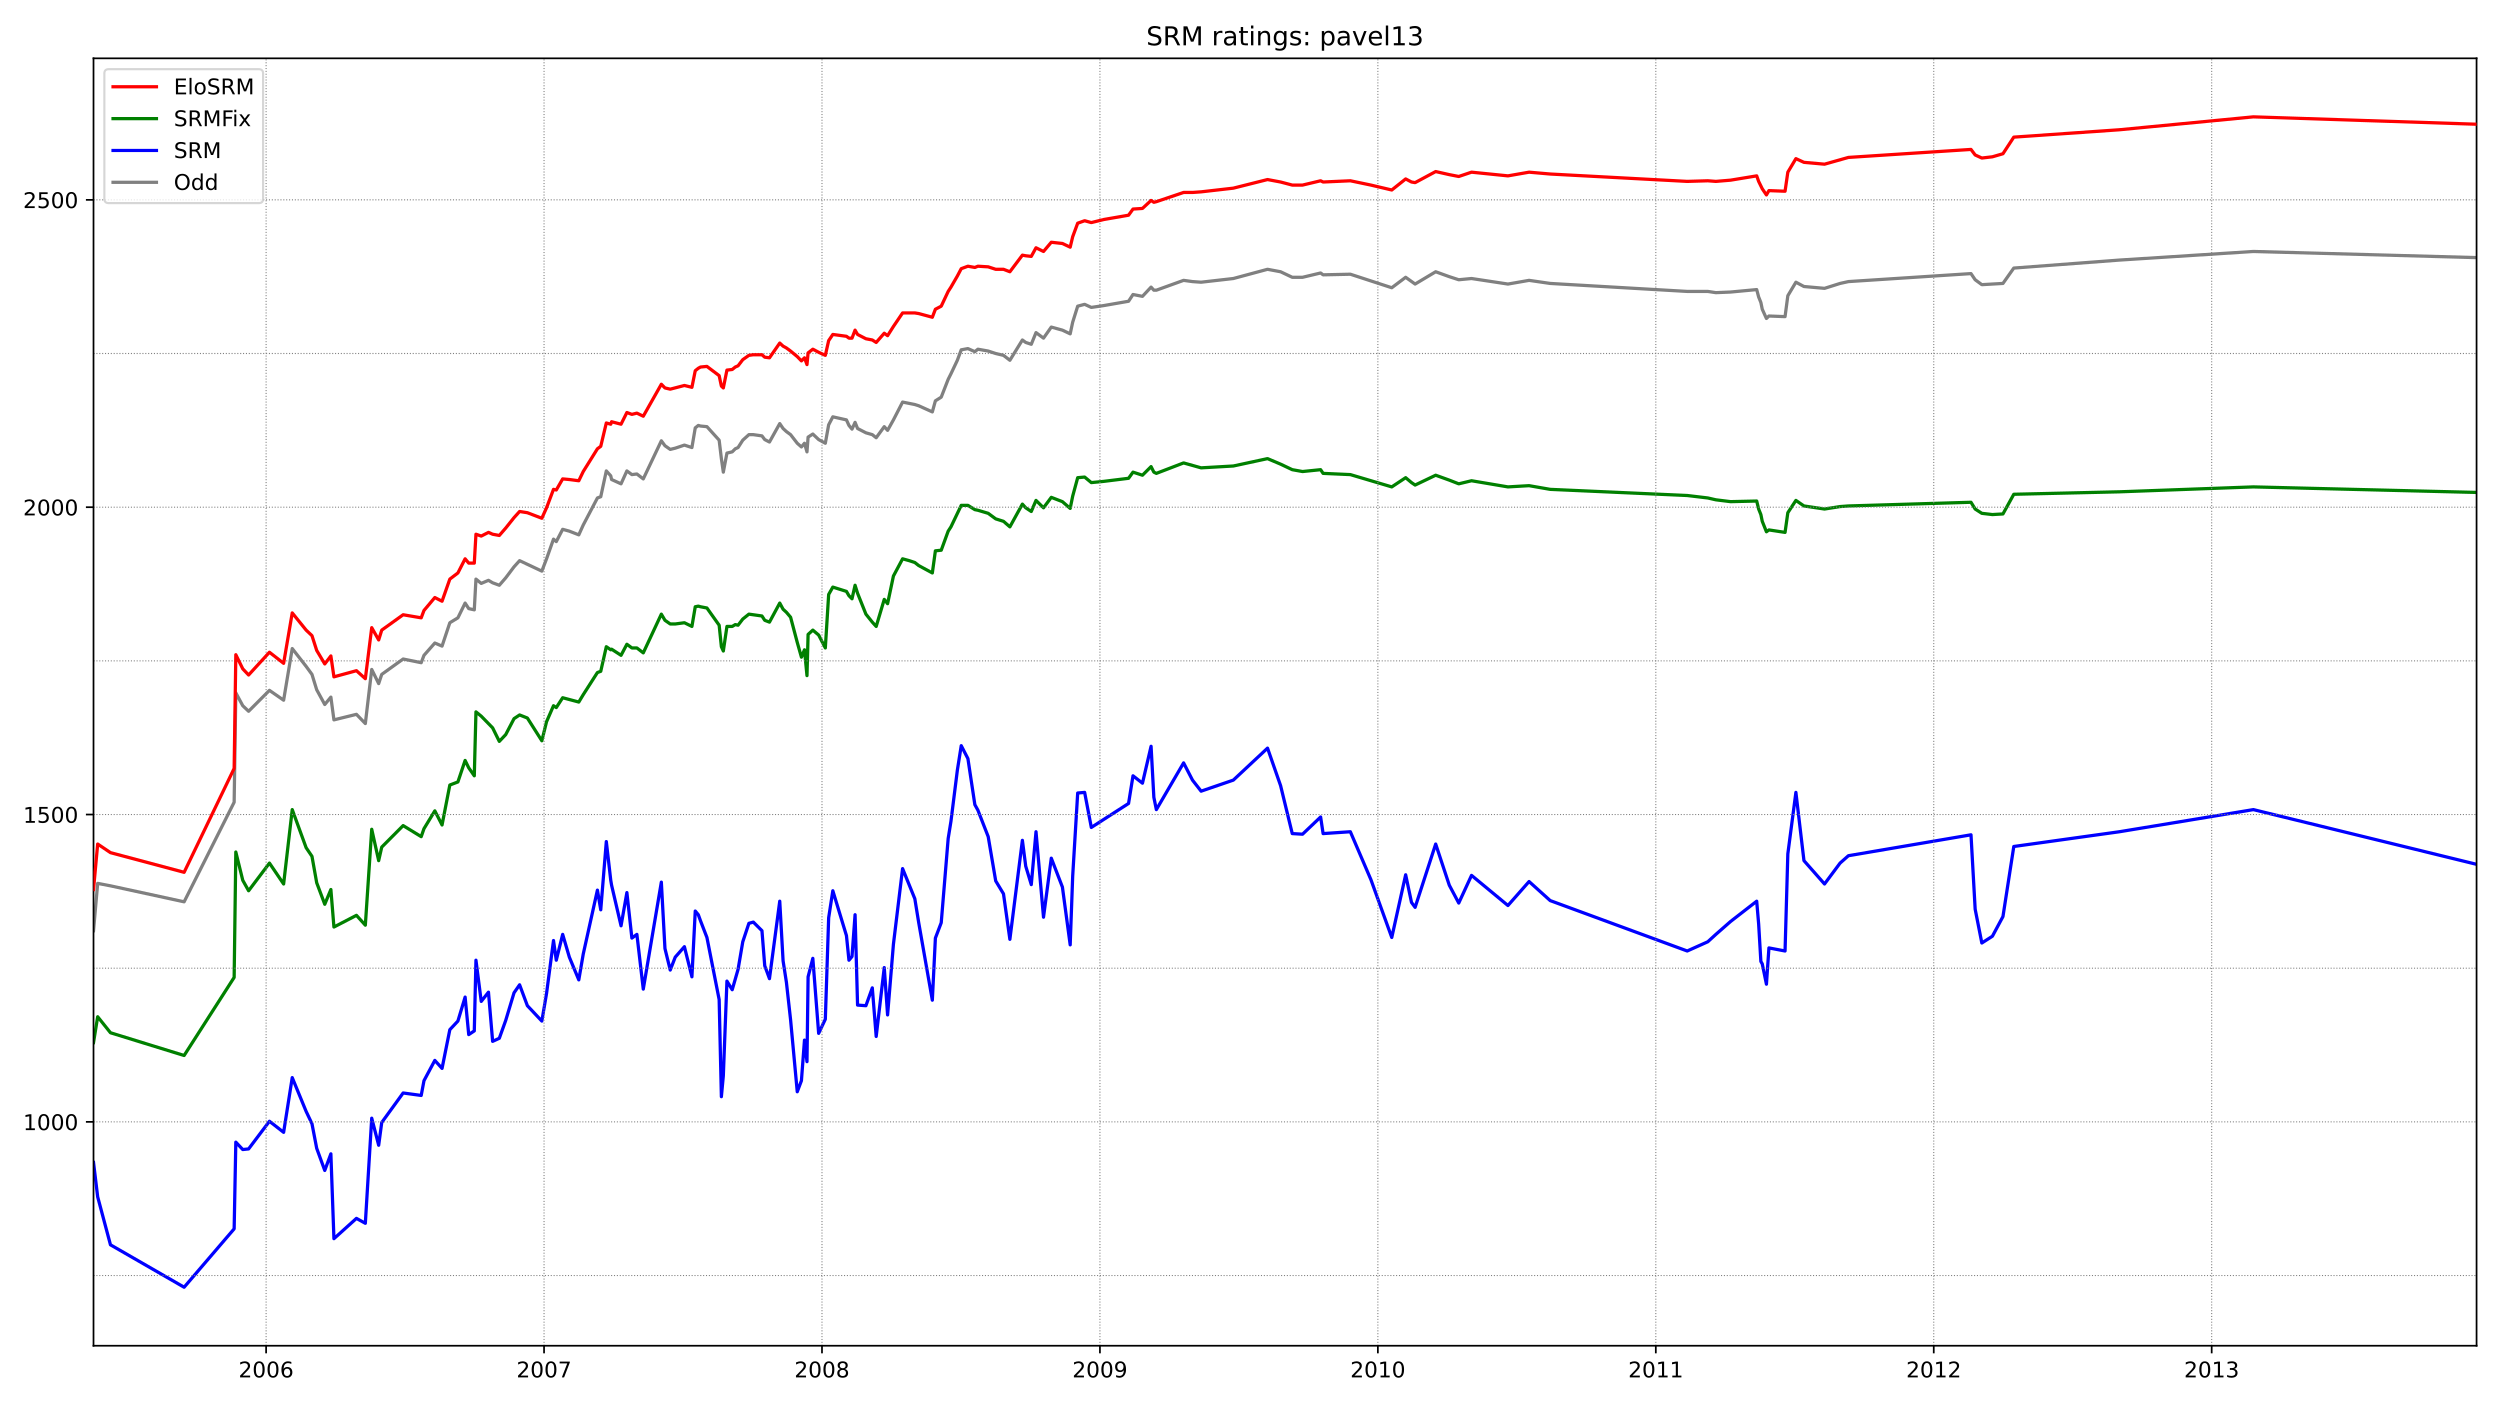 <?xml version="1.0" encoding="utf-8" standalone="no"?>
<!DOCTYPE svg PUBLIC "-//W3C//DTD SVG 1.1//EN"
  "http://www.w3.org/Graphics/SVG/1.1/DTD/svg11.dtd">
<!-- Created with matplotlib (https://matplotlib.org/) -->
<svg height="648pt" version="1.1" viewBox="0 0 1152 648" width="1152pt" xmlns="http://www.w3.org/2000/svg" xmlns:xlink="http://www.w3.org/1999/xlink">
 <defs>
  <style type="text/css">*{stroke-linecap:butt;stroke-linejoin:round;}</style>
 </defs>
 <g id="figure_1">
  <g id="patch_1">
   <path d="M 0 648 
L 1152 648 
L 1152 0 
L 0 0 
z
" style="fill:#ffffff;"/>
  </g>
  <g id="axes_1">
   <g id="patch_2">
    <path d="M 43.09 620.12 
L 1141.2 620.12 
L 1141.2 26.88 
L 43.09 26.88 
z
" style="fill:#ffffff;"/>
   </g>
   <g id="line2d_1">
    <path clip-path="url(#p16779b72c2)" d="M 43.09 428.869 
L 45.011 407.059 
L 50.903 408.192 
L 84.842 415.556 
L 107.896 369.67 
L 108.664 319.251 
L 111.866 325.2 
L 114.556 327.749 
L 124.161 318.118 
L 130.693 322.65 
L 134.663 298.857 
L 141.067 307.071 
L 143.756 310.754 
L 145.934 317.835 
L 149.648 324.633 
L 152.466 321.234 
L 153.874 331.714 
L 164.248 329.165 
L 168.347 333.414 
L 171.292 308.488 
L 174.494 315.002 
L 175.903 310.754 
L 185.765 303.672 
L 194.09 305.372 
L 195.37 301.973 
L 200.365 296.308 
L 203.695 297.724 
L 207.281 286.961 
L 210.996 284.695 
L 214.325 277.897 
L 215.99 280.446 
L 218.552 281.012 
L 219.32 266.85 
L 221.754 268.833 
L 225.084 267.416 
L 227.005 268.549 
L 230.079 269.682 
L 233.024 266.283 
L 236.867 261.185 
L 239.428 258.352 
L 249.674 263.168 
L 251.851 257.503 
L 255.053 248.439 
L 256.334 249.572 
L 259.28 243.907 
L 262.353 244.756 
L 266.708 246.456 
L 268.757 241.924 
L 275.289 229.461 
L 276.826 228.894 
L 279.387 216.998 
L 281.436 219.264 
L 281.821 220.963 
L 286.175 222.946 
L 288.865 216.998 
L 291.17 218.697 
L 293.475 218.414 
L 296.421 220.68 
L 304.746 203.119 
L 306.411 205.385 
L 308.844 207.084 
L 311.15 206.518 
L 315.376 205.101 
L 318.834 206.234 
L 320.371 197.17 
L 321.78 196.037 
L 322.805 196.32 
L 325.75 196.604 
L 331.385 202.835 
L 332.41 211.333 
L 333.307 217.564 
L 334.972 208.784 
L 337.405 208.217 
L 338.814 206.801 
L 340.095 206.234 
L 342.272 202.835 
L 345.089 200.286 
L 347.139 200.286 
L 351.109 200.853 
L 352.39 202.552 
L 354.567 203.685 
L 359.306 195.187 
L 360.843 197.453 
L 362.38 198.87 
L 364.301 200.286 
L 367.374 204.252 
L 369.296 205.951 
L 370.704 204.252 
L 371.857 208.217 
L 372.369 201.419 
L 374.547 200.003 
L 377.236 202.552 
L 380.31 204.252 
L 381.847 195.754 
L 383.768 192.072 
L 390.044 193.488 
L 391.196 196.037 
L 392.605 197.737 
L 394.014 194.621 
L 395.167 197.453 
L 399.009 199.436 
L 401.954 200.286 
L 403.748 201.702 
L 407.462 196.604 
L 408.999 198.303 
L 411.688 193.488 
L 415.915 185.274 
L 421.55 186.407 
L 423.343 186.973 
L 429.619 189.806 
L 431.027 184.707 
L 433.717 183.008 
L 436.919 174.793 
L 438.2 172.244 
L 441.145 166.013 
L 442.938 161.197 
L 446.012 160.631 
L 449.214 162.047 
L 450.623 160.914 
L 455.362 161.764 
L 458.82 162.897 
L 462.406 163.747 
L 465.351 166.013 
L 471.115 156.665 
L 472.652 157.798 
L 475.213 158.648 
L 477.39 153.266 
L 480.848 155.816 
L 484.434 150.717 
L 489.557 152.133 
L 493.143 153.833 
L 494.296 148.451 
L 496.601 141.087 
L 499.803 140.237 
L 502.877 141.653 
L 508.64 140.803 
L 520.039 138.821 
L 522.088 135.705 
L 526.443 136.555 
L 530.413 132.306 
L 531.694 133.722 
L 532.847 133.722 
L 545.398 129.19 
L 549.496 129.757 
L 553.467 130.04 
L 568.323 128.34 
L 584.076 124.092 
L 590.096 125.225 
L 595.475 127.774 
L 600.214 127.774 
L 608.539 125.791 
L 609.691 126.641 
L 622.242 126.358 
L 641.326 132.589 
L 647.729 127.774 
L 652.084 130.89 
L 661.561 125.225 
L 667.837 127.491 
L 672.192 128.907 
L 678.083 128.34 
L 694.861 130.89 
L 704.594 129.19 
L 714.328 130.606 
L 777.469 134.289 
L 786.946 134.289 
L 790.66 134.855 
L 797.448 134.572 
L 809.487 133.439 
L 810.384 136.838 
L 811.408 139.387 
L 812.049 142.503 
L 813.97 146.752 
L 815.123 145.619 
L 822.551 145.902 
L 823.832 136.271 
L 827.546 130.04 
L 831.26 132.023 
L 840.737 132.872 
L 847.91 130.606 
L 851.752 129.757 
L 908.233 126.074 
L 910.154 128.907 
L 913.228 131.173 
L 922.961 130.606 
L 927.956 123.525 
L 976.624 119.843 
L 1038.356 115.877 
L 1141.2 118.71 
L 1141.2 118.71 
" style="fill:none;stroke:#808080;stroke-linecap:square;stroke-width:1.5;"/>
   </g>
   <g id="line2d_2">
    <path clip-path="url(#p16779b72c2)" d="M 43.09 535.655 
L 45.011 551.517 
L 50.903 573.61 
L 84.842 593.155 
L 107.896 566.246 
L 108.664 526.307 
L 111.866 529.706 
L 114.556 529.423 
L 124.161 516.677 
L 130.693 521.775 
L 134.663 496.566 
L 141.067 512.145 
L 143.756 517.81 
L 145.934 529.14 
L 149.648 539.337 
L 152.466 531.689 
L 153.874 570.778 
L 164.248 561.43 
L 168.347 563.696 
L 171.292 515.261 
L 174.494 527.724 
L 175.903 517.243 
L 185.765 503.647 
L 194.09 504.78 
L 195.37 497.982 
L 200.365 488.635 
L 203.695 492.317 
L 207.281 474.473 
L 210.996 470.507 
L 214.325 459.46 
L 215.99 476.739 
L 218.552 475.039 
L 219.32 442.465 
L 221.754 461.443 
L 225.084 457.194 
L 227.005 479.854 
L 230.079 478.438 
L 233.024 470.224 
L 236.867 457.478 
L 239.428 453.795 
L 243.014 463.426 
L 249.674 470.507 
L 251.851 457.761 
L 255.053 433.401 
L 256.334 442.465 
L 259.28 430.569 
L 262.353 441.049 
L 266.708 451.529 
L 268.757 439.633 
L 275.289 410.175 
L 276.826 419.239 
L 279.387 387.798 
L 281.436 405.643 
L 281.821 407.909 
L 286.175 426.603 
L 288.865 411.308 
L 291.17 432.268 
L 293.475 430.569 
L 296.421 455.778 
L 304.746 406.492 
L 306.411 437.083 
L 308.844 446.997 
L 311.15 441.049 
L 315.376 436.234 
L 318.834 450.113 
L 320.371 419.805 
L 321.78 421.505 
L 322.805 424.337 
L 325.75 431.985 
L 331.385 460.593 
L 332.41 505.347 
L 333.307 495.716 
L 334.972 452.096 
L 337.405 456.061 
L 340.095 446.714 
L 342.272 433.968 
L 345.089 425.47 
L 347.139 424.904 
L 351.109 428.869 
L 352.39 445.014 
L 354.567 450.963 
L 359.306 415.273 
L 360.843 442.748 
L 362.38 452.662 
L 364.301 469.941 
L 367.374 503.081 
L 369.296 497.982 
L 370.704 479.288 
L 371.857 489.202 
L 372.369 450.113 
L 374.547 441.615 
L 377.236 476.172 
L 380.31 469.657 
L 381.847 422.921 
L 383.768 410.458 
L 390.044 431.135 
L 391.196 442.465 
L 392.605 440.766 
L 394.014 421.505 
L 395.167 463.143 
L 399.009 463.426 
L 401.954 455.212 
L 403.748 477.588 
L 407.462 445.864 
L 408.999 467.675 
L 411.688 435.101 
L 415.915 400.261 
L 421.55 414.14 
L 423.343 425.187 
L 429.619 460.877 
L 431.027 432.268 
L 433.717 425.187 
L 436.919 386.382 
L 438.2 378.451 
L 441.145 354.941 
L 442.938 343.611 
L 446.012 349.559 
L 449.214 370.803 
L 450.623 373.352 
L 455.362 385.532 
L 458.82 405.926 
L 462.406 411.874 
L 465.351 432.835 
L 471.115 387.231 
L 472.652 399.128 
L 475.213 407.625 
L 477.39 383.266 
L 480.848 422.638 
L 484.434 395.446 
L 489.557 408.758 
L 493.143 435.384 
L 494.296 403.66 
L 496.601 365.421 
L 499.803 365.138 
L 502.877 381.283 
L 520.039 370.236 
L 522.088 357.49 
L 526.443 360.889 
L 530.413 343.894 
L 531.694 367.404 
L 532.847 373.069 
L 545.398 351.542 
L 549.496 359.473 
L 553.467 364.571 
L 568.323 359.473 
L 584.076 344.744 
L 590.096 362.022 
L 595.475 384.116 
L 600.214 384.399 
L 608.539 376.468 
L 609.691 384.116 
L 622.242 383.266 
L 631.72 405.359 
L 641.326 431.985 
L 647.729 403.093 
L 650.419 415.84 
L 652.084 418.106 
L 661.561 388.931 
L 667.837 407.909 
L 672.192 416.123 
L 678.083 403.377 
L 694.861 417.256 
L 704.594 406.209 
L 714.328 414.99 
L 777.469 438.216 
L 786.946 433.968 
L 790.66 430.569 
L 797.448 424.62 
L 809.487 415.273 
L 810.384 425.753 
L 811.408 443.032 
L 812.049 444.165 
L 813.97 453.512 
L 815.123 436.8 
L 822.551 438.216 
L 823.832 393.463 
L 827.546 365.138 
L 831.26 396.579 
L 840.737 407.342 
L 847.91 397.712 
L 851.752 394.313 
L 908.233 384.682 
L 910.154 418.955 
L 913.228 434.534 
L 918.094 431.418 
L 922.961 422.354 
L 927.956 390.064 
L 976.624 383.266 
L 1038.356 373.069 
L 1141.2 398.278 
L 1141.2 398.278 
" style="fill:none;stroke:#0000ff;stroke-linecap:square;stroke-width:1.5;"/>
   </g>
   <g id="matplotlib.axis_1">
    <g id="xtick_1">
     <g id="line2d_3">
      <defs>
       <path d="M 0 0 
L 0 3.5 
" id="m8d6aba0529" style="stroke:#000000;stroke-width:0.8;"/>
      </defs>
      <g>
       <use style="stroke:#000000;stroke-width:0.8;" x="122.624" xlink:href="#m8d6aba0529" y="620.12"/>
      </g>
     </g>
     <g id="text_1">
      <!-- 2006 -->
      <g transform="translate(109.899 634.718)scale(0.1 -0.1)">
       <defs>
        <path d="M 19.188 8.297 
L 53.609 8.297 
L 53.609 0 
L 7.328 0 
L 7.328 8.297 
Q 12.938 14.109 22.625 23.891 
Q 32.328 33.688 34.812 36.531 
Q 39.547 41.844 41.422 45.531 
Q 43.312 49.219 43.312 52.781 
Q 43.312 58.594 39.234 62.25 
Q 35.156 65.922 28.609 65.922 
Q 23.969 65.922 18.812 64.312 
Q 13.672 62.703 7.812 59.422 
L 7.812 69.391 
Q 13.766 71.781 18.938 73 
Q 24.125 74.219 28.422 74.219 
Q 39.75 74.219 46.484 68.547 
Q 53.219 62.891 53.219 53.422 
Q 53.219 48.922 51.531 44.891 
Q 49.859 40.875 45.406 35.406 
Q 44.188 33.984 37.641 27.219 
Q 31.109 20.453 19.188 8.297 
z
" id="DejaVuSans-50"/>
        <path d="M 31.781 66.406 
Q 24.172 66.406 20.328 58.906 
Q 16.5 51.422 16.5 36.375 
Q 16.5 21.391 20.328 13.891 
Q 24.172 6.391 31.781 6.391 
Q 39.453 6.391 43.281 13.891 
Q 47.125 21.391 47.125 36.375 
Q 47.125 51.422 43.281 58.906 
Q 39.453 66.406 31.781 66.406 
z
M 31.781 74.219 
Q 44.047 74.219 50.516 64.516 
Q 56.984 54.828 56.984 36.375 
Q 56.984 17.969 50.516 8.266 
Q 44.047 -1.422 31.781 -1.422 
Q 19.531 -1.422 13.062 8.266 
Q 6.594 17.969 6.594 36.375 
Q 6.594 54.828 13.062 64.516 
Q 19.531 74.219 31.781 74.219 
z
" id="DejaVuSans-48"/>
        <path d="M 33.016 40.375 
Q 26.375 40.375 22.484 35.828 
Q 18.609 31.297 18.609 23.391 
Q 18.609 15.531 22.484 10.953 
Q 26.375 6.391 33.016 6.391 
Q 39.656 6.391 43.531 10.953 
Q 47.406 15.531 47.406 23.391 
Q 47.406 31.297 43.531 35.828 
Q 39.656 40.375 33.016 40.375 
z
M 52.594 71.297 
L 52.594 62.312 
Q 48.875 64.062 45.094 64.984 
Q 41.312 65.922 37.594 65.922 
Q 27.828 65.922 22.672 59.328 
Q 17.531 52.734 16.797 39.406 
Q 19.672 43.656 24.016 45.922 
Q 28.375 48.188 33.594 48.188 
Q 44.578 48.188 50.953 41.516 
Q 57.328 34.859 57.328 23.391 
Q 57.328 12.156 50.688 5.359 
Q 44.047 -1.422 33.016 -1.422 
Q 20.359 -1.422 13.672 8.266 
Q 6.984 17.969 6.984 36.375 
Q 6.984 53.656 15.188 63.938 
Q 23.391 74.219 37.203 74.219 
Q 40.922 74.219 44.703 73.484 
Q 48.484 72.75 52.594 71.297 
z
" id="DejaVuSans-54"/>
       </defs>
       <use xlink:href="#DejaVuSans-50"/>
       <use x="63.623" xlink:href="#DejaVuSans-48"/>
       <use x="127.246" xlink:href="#DejaVuSans-48"/>
       <use x="190.869" xlink:href="#DejaVuSans-54"/>
      </g>
     </g>
    </g>
    <g id="xtick_2">
     <g id="line2d_4">
      <g>
       <use style="stroke:#000000;stroke-width:0.8;" x="250.699" xlink:href="#m8d6aba0529" y="620.12"/>
      </g>
     </g>
     <g id="text_2">
      <!-- 2007 -->
      <g transform="translate(237.974 634.718)scale(0.1 -0.1)">
       <defs>
        <path d="M 8.203 72.906 
L 55.078 72.906 
L 55.078 68.703 
L 28.609 0 
L 18.312 0 
L 43.219 64.594 
L 8.203 64.594 
z
" id="DejaVuSans-55"/>
       </defs>
       <use xlink:href="#DejaVuSans-50"/>
       <use x="63.623" xlink:href="#DejaVuSans-48"/>
       <use x="127.246" xlink:href="#DejaVuSans-48"/>
       <use x="190.869" xlink:href="#DejaVuSans-55"/>
      </g>
     </g>
    </g>
    <g id="xtick_3">
     <g id="line2d_5">
      <g>
       <use style="stroke:#000000;stroke-width:0.8;" x="378.773" xlink:href="#m8d6aba0529" y="620.12"/>
      </g>
     </g>
     <g id="text_3">
      <!-- 2008 -->
      <g transform="translate(366.048 634.718)scale(0.1 -0.1)">
       <defs>
        <path d="M 31.781 34.625 
Q 24.75 34.625 20.719 30.859 
Q 16.703 27.094 16.703 20.516 
Q 16.703 13.922 20.719 10.156 
Q 24.75 6.391 31.781 6.391 
Q 38.812 6.391 42.859 10.172 
Q 46.922 13.969 46.922 20.516 
Q 46.922 27.094 42.891 30.859 
Q 38.875 34.625 31.781 34.625 
z
M 21.922 38.812 
Q 15.578 40.375 12.031 44.719 
Q 8.5 49.078 8.5 55.328 
Q 8.5 64.062 14.719 69.141 
Q 20.953 74.219 31.781 74.219 
Q 42.672 74.219 48.875 69.141 
Q 55.078 64.062 55.078 55.328 
Q 55.078 49.078 51.531 44.719 
Q 48 40.375 41.703 38.812 
Q 48.828 37.156 52.797 32.312 
Q 56.781 27.484 56.781 20.516 
Q 56.781 9.906 50.312 4.234 
Q 43.844 -1.422 31.781 -1.422 
Q 19.734 -1.422 13.25 4.234 
Q 6.781 9.906 6.781 20.516 
Q 6.781 27.484 10.781 32.312 
Q 14.797 37.156 21.922 38.812 
z
M 18.312 54.391 
Q 18.312 48.734 21.844 45.562 
Q 25.391 42.391 31.781 42.391 
Q 38.141 42.391 41.719 45.562 
Q 45.312 48.734 45.312 54.391 
Q 45.312 60.062 41.719 63.234 
Q 38.141 66.406 31.781 66.406 
Q 25.391 66.406 21.844 63.234 
Q 18.312 60.062 18.312 54.391 
z
" id="DejaVuSans-56"/>
       </defs>
       <use xlink:href="#DejaVuSans-50"/>
       <use x="63.623" xlink:href="#DejaVuSans-48"/>
       <use x="127.246" xlink:href="#DejaVuSans-48"/>
       <use x="190.869" xlink:href="#DejaVuSans-56"/>
      </g>
     </g>
    </g>
    <g id="xtick_4">
     <g id="line2d_6">
      <g>
       <use style="stroke:#000000;stroke-width:0.8;" x="506.847" xlink:href="#m8d6aba0529" y="620.12"/>
      </g>
     </g>
     <g id="text_4">
      <!-- 2009 -->
      <g transform="translate(494.122 634.718)scale(0.1 -0.1)">
       <defs>
        <path d="M 10.984 1.516 
L 10.984 10.5 
Q 14.703 8.734 18.5 7.812 
Q 22.312 6.891 25.984 6.891 
Q 35.75 6.891 40.891 13.453 
Q 46.047 20.016 46.781 33.406 
Q 43.953 29.203 39.594 26.953 
Q 35.25 24.703 29.984 24.703 
Q 19.047 24.703 12.672 31.312 
Q 6.297 37.938 6.297 49.422 
Q 6.297 60.641 12.938 67.422 
Q 19.578 74.219 30.609 74.219 
Q 43.266 74.219 49.922 64.516 
Q 56.594 54.828 56.594 36.375 
Q 56.594 19.141 48.406 8.859 
Q 40.234 -1.422 26.422 -1.422 
Q 22.703 -1.422 18.891 -0.688 
Q 15.094 0.047 10.984 1.516 
z
M 30.609 32.422 
Q 37.25 32.422 41.125 36.953 
Q 45.016 41.5 45.016 49.422 
Q 45.016 57.281 41.125 61.844 
Q 37.25 66.406 30.609 66.406 
Q 23.969 66.406 20.094 61.844 
Q 16.219 57.281 16.219 49.422 
Q 16.219 41.5 20.094 36.953 
Q 23.969 32.422 30.609 32.422 
z
" id="DejaVuSans-57"/>
       </defs>
       <use xlink:href="#DejaVuSans-50"/>
       <use x="63.623" xlink:href="#DejaVuSans-48"/>
       <use x="127.246" xlink:href="#DejaVuSans-48"/>
       <use x="190.869" xlink:href="#DejaVuSans-57"/>
      </g>
     </g>
    </g>
    <g id="xtick_5">
     <g id="line2d_7">
      <g>
       <use style="stroke:#000000;stroke-width:0.8;" x="634.922" xlink:href="#m8d6aba0529" y="620.12"/>
      </g>
     </g>
     <g id="text_5">
      <!-- 2010 -->
      <g transform="translate(622.197 634.718)scale(0.1 -0.1)">
       <defs>
        <path d="M 12.406 8.297 
L 28.516 8.297 
L 28.516 63.922 
L 10.984 60.406 
L 10.984 69.391 
L 28.422 72.906 
L 38.281 72.906 
L 38.281 8.297 
L 54.391 8.297 
L 54.391 0 
L 12.406 0 
z
" id="DejaVuSans-49"/>
       </defs>
       <use xlink:href="#DejaVuSans-50"/>
       <use x="63.623" xlink:href="#DejaVuSans-48"/>
       <use x="127.246" xlink:href="#DejaVuSans-49"/>
       <use x="190.869" xlink:href="#DejaVuSans-48"/>
      </g>
     </g>
    </g>
    <g id="xtick_6">
     <g id="line2d_8">
      <g>
       <use style="stroke:#000000;stroke-width:0.8;" x="762.996" xlink:href="#m8d6aba0529" y="620.12"/>
      </g>
     </g>
     <g id="text_6">
      <!-- 2011 -->
      <g transform="translate(750.271 634.718)scale(0.1 -0.1)">
       <use xlink:href="#DejaVuSans-50"/>
       <use x="63.623" xlink:href="#DejaVuSans-48"/>
       <use x="127.246" xlink:href="#DejaVuSans-49"/>
       <use x="190.869" xlink:href="#DejaVuSans-49"/>
      </g>
     </g>
    </g>
    <g id="xtick_7">
     <g id="line2d_9">
      <g>
       <use style="stroke:#000000;stroke-width:0.8;" x="891.071" xlink:href="#m8d6aba0529" y="620.12"/>
      </g>
     </g>
     <g id="text_7">
      <!-- 2012 -->
      <g transform="translate(878.346 634.718)scale(0.1 -0.1)">
       <use xlink:href="#DejaVuSans-50"/>
       <use x="63.623" xlink:href="#DejaVuSans-48"/>
       <use x="127.246" xlink:href="#DejaVuSans-49"/>
       <use x="190.869" xlink:href="#DejaVuSans-50"/>
      </g>
     </g>
    </g>
    <g id="xtick_8">
     <g id="line2d_10">
      <g>
       <use style="stroke:#000000;stroke-width:0.8;" x="1019.145" xlink:href="#m8d6aba0529" y="620.12"/>
      </g>
     </g>
     <g id="text_8">
      <!-- 2013 -->
      <g transform="translate(1006.42 634.718)scale(0.1 -0.1)">
       <defs>
        <path d="M 40.578 39.312 
Q 47.656 37.797 51.625 33 
Q 55.609 28.219 55.609 21.188 
Q 55.609 10.406 48.188 4.484 
Q 40.766 -1.422 27.094 -1.422 
Q 22.516 -1.422 17.656 -0.516 
Q 12.797 0.391 7.625 2.203 
L 7.625 11.719 
Q 11.719 9.328 16.594 8.109 
Q 21.484 6.891 26.812 6.891 
Q 36.078 6.891 40.938 10.547 
Q 45.797 14.203 45.797 21.188 
Q 45.797 27.641 41.281 31.266 
Q 36.766 34.906 28.719 34.906 
L 20.219 34.906 
L 20.219 43.016 
L 29.109 43.016 
Q 36.375 43.016 40.234 45.922 
Q 44.094 48.828 44.094 54.297 
Q 44.094 59.906 40.109 62.906 
Q 36.141 65.922 28.719 65.922 
Q 24.656 65.922 20.016 65.031 
Q 15.375 64.156 9.812 62.312 
L 9.812 71.094 
Q 15.438 72.656 20.344 73.438 
Q 25.25 74.219 29.594 74.219 
Q 40.828 74.219 47.359 69.109 
Q 53.906 64.016 53.906 55.328 
Q 53.906 49.266 50.438 45.094 
Q 46.969 40.922 40.578 39.312 
z
" id="DejaVuSans-51"/>
       </defs>
       <use xlink:href="#DejaVuSans-50"/>
       <use x="63.623" xlink:href="#DejaVuSans-48"/>
       <use x="127.246" xlink:href="#DejaVuSans-49"/>
       <use x="190.869" xlink:href="#DejaVuSans-51"/>
      </g>
     </g>
    </g>
   </g>
   <g id="matplotlib.axis_2">
    <g id="ytick_1">
     <g id="line2d_11">
      <defs>
       <path d="M 0 0 
L -3.5 0 
" id="m886487460e" style="stroke:#000000;stroke-width:0.8;"/>
      </defs>
      <g>
       <use style="stroke:#000000;stroke-width:0.8;" x="43.09" xlink:href="#m886487460e" y="516.96"/>
      </g>
     </g>
     <g id="text_9">
      <!-- 1000 -->
      <g transform="translate(10.64 520.759)scale(0.1 -0.1)">
       <use xlink:href="#DejaVuSans-49"/>
       <use x="63.623" xlink:href="#DejaVuSans-48"/>
       <use x="127.246" xlink:href="#DejaVuSans-48"/>
       <use x="190.869" xlink:href="#DejaVuSans-48"/>
      </g>
     </g>
    </g>
    <g id="ytick_2">
     <g id="line2d_12">
      <g>
       <use style="stroke:#000000;stroke-width:0.8;" x="43.09" xlink:href="#m886487460e" y="375.335"/>
      </g>
     </g>
     <g id="text_10">
      <!-- 1500 -->
      <g transform="translate(10.64 379.134)scale(0.1 -0.1)">
       <defs>
        <path d="M 10.797 72.906 
L 49.516 72.906 
L 49.516 64.594 
L 19.828 64.594 
L 19.828 46.734 
Q 21.969 47.469 24.109 47.828 
Q 26.266 48.188 28.422 48.188 
Q 40.625 48.188 47.75 41.5 
Q 54.891 34.812 54.891 23.391 
Q 54.891 11.625 47.562 5.094 
Q 40.234 -1.422 26.906 -1.422 
Q 22.312 -1.422 17.547 -0.641 
Q 12.797 0.141 7.719 1.703 
L 7.719 11.625 
Q 12.109 9.234 16.797 8.062 
Q 21.484 6.891 26.703 6.891 
Q 35.156 6.891 40.078 11.328 
Q 45.016 15.766 45.016 23.391 
Q 45.016 31 40.078 35.438 
Q 35.156 39.891 26.703 39.891 
Q 22.75 39.891 18.812 39.016 
Q 14.891 38.141 10.797 36.281 
z
" id="DejaVuSans-53"/>
       </defs>
       <use xlink:href="#DejaVuSans-49"/>
       <use x="63.623" xlink:href="#DejaVuSans-53"/>
       <use x="127.246" xlink:href="#DejaVuSans-48"/>
       <use x="190.869" xlink:href="#DejaVuSans-48"/>
      </g>
     </g>
    </g>
    <g id="ytick_3">
     <g id="line2d_13">
      <g>
       <use style="stroke:#000000;stroke-width:0.8;" x="43.09" xlink:href="#m886487460e" y="233.71"/>
      </g>
     </g>
     <g id="text_11">
      <!-- 2000 -->
      <g transform="translate(10.64 237.509)scale(0.1 -0.1)">
       <use xlink:href="#DejaVuSans-50"/>
       <use x="63.623" xlink:href="#DejaVuSans-48"/>
       <use x="127.246" xlink:href="#DejaVuSans-48"/>
       <use x="190.869" xlink:href="#DejaVuSans-48"/>
      </g>
     </g>
    </g>
    <g id="ytick_4">
     <g id="line2d_14">
      <g>
       <use style="stroke:#000000;stroke-width:0.8;" x="43.09" xlink:href="#m886487460e" y="92.084"/>
      </g>
     </g>
     <g id="text_12">
      <!-- 2500 -->
      <g transform="translate(10.64 95.884)scale(0.1 -0.1)">
       <use xlink:href="#DejaVuSans-50"/>
       <use x="63.623" xlink:href="#DejaVuSans-53"/>
       <use x="127.246" xlink:href="#DejaVuSans-48"/>
       <use x="190.869" xlink:href="#DejaVuSans-48"/>
      </g>
     </g>
    </g>
   </g>
   <g id="line2d_15">
    <path clip-path="url(#p16779b72c2)" d="M 43.09 480.421 
L 45.011 468.524 
L 50.903 475.889 
L 84.842 486.369 
L 107.896 450.396 
L 108.664 392.613 
L 111.866 405.643 
L 114.556 410.458 
L 124.161 397.712 
L 130.693 407.342 
L 134.663 373.069 
L 141.067 390.63 
L 143.756 394.596 
L 145.934 406.776 
L 149.648 416.689 
L 152.466 409.891 
L 153.874 427.17 
L 164.248 421.788 
L 168.347 426.32 
L 171.292 382.133 
L 174.494 396.579 
L 175.903 390.347 
L 185.765 380.433 
L 194.09 385.532 
L 195.37 381.85 
L 200.365 373.635 
L 203.695 380.15 
L 207.281 361.739 
L 210.996 360.323 
L 214.325 350.409 
L 215.99 353.808 
L 218.552 357.49 
L 219.32 328.032 
L 221.754 330.015 
L 227.005 335.397 
L 230.079 341.628 
L 233.024 338.512 
L 236.867 331.148 
L 239.428 329.448 
L 243.014 330.865 
L 249.674 341.345 
L 251.851 332.564 
L 255.053 325.2 
L 256.334 326.049 
L 259.28 321.517 
L 266.708 323.5 
L 268.757 320.101 
L 275.289 309.904 
L 276.826 309.337 
L 279.387 298.007 
L 281.436 299.424 
L 281.821 299.14 
L 286.175 301.973 
L 288.865 296.874 
L 291.17 298.574 
L 293.475 298.574 
L 296.421 300.84 
L 304.746 282.995 
L 306.411 285.828 
L 308.844 287.527 
L 311.15 287.527 
L 315.376 286.961 
L 318.834 288.66 
L 320.371 279.596 
L 321.78 279.313 
L 322.805 279.596 
L 325.75 280.163 
L 331.385 288.094 
L 332.41 298.007 
L 333.307 299.99 
L 334.972 288.66 
L 337.405 288.66 
L 338.814 287.81 
L 340.095 288.094 
L 342.272 285.261 
L 345.089 282.995 
L 351.109 283.845 
L 352.39 285.828 
L 354.567 286.677 
L 359.306 277.897 
L 360.843 280.729 
L 362.38 282.145 
L 364.301 284.411 
L 367.374 296.025 
L 369.296 302.823 
L 370.704 299.424 
L 371.857 311.32 
L 372.369 292.342 
L 374.547 290.36 
L 377.236 292.626 
L 380.31 298.574 
L 381.847 273.931 
L 383.768 270.532 
L 390.044 272.515 
L 391.196 274.498 
L 392.605 275.914 
L 394.014 269.682 
L 395.167 273.365 
L 399.009 282.995 
L 401.954 286.677 
L 403.748 288.66 
L 407.462 276.197 
L 408.999 278.18 
L 411.688 265.434 
L 415.915 257.503 
L 418.988 258.352 
L 421.55 259.202 
L 423.343 260.618 
L 429.619 264.017 
L 431.027 253.82 
L 433.717 253.537 
L 436.919 244.756 
L 438.2 242.774 
L 442.938 232.86 
L 446.012 232.86 
L 449.214 234.843 
L 450.623 235.126 
L 455.362 236.542 
L 458.82 239.091 
L 462.406 240.224 
L 465.351 242.774 
L 471.115 232.293 
L 472.652 233.993 
L 475.213 235.692 
L 477.39 230.594 
L 480.848 233.993 
L 484.434 229.178 
L 489.557 231.16 
L 493.143 234.276 
L 494.296 228.611 
L 496.601 220.114 
L 499.803 219.83 
L 502.877 222.38 
L 508.64 221.813 
L 520.039 220.397 
L 522.088 217.564 
L 526.443 218.981 
L 530.413 215.015 
L 531.694 217.564 
L 532.847 218.131 
L 545.398 213.316 
L 553.467 215.582 
L 568.323 214.732 
L 584.076 211.333 
L 590.096 213.882 
L 595.475 216.431 
L 600.214 217.281 
L 608.539 216.431 
L 609.691 218.131 
L 622.242 218.697 
L 641.326 224.362 
L 647.729 220.114 
L 650.419 222.38 
L 652.084 223.513 
L 661.561 218.981 
L 667.837 221.247 
L 672.192 222.946 
L 678.083 221.53 
L 694.861 224.362 
L 704.594 223.796 
L 714.328 225.495 
L 777.469 228.328 
L 786.946 229.461 
L 790.66 230.311 
L 797.448 231.16 
L 809.487 230.877 
L 810.384 234.559 
L 811.408 237.109 
L 812.049 240.224 
L 813.97 245.04 
L 815.123 244.19 
L 822.551 245.323 
L 823.832 236.259 
L 827.546 230.594 
L 831.26 233.143 
L 840.737 234.559 
L 847.91 233.426 
L 851.752 233.143 
L 908.233 231.444 
L 910.154 234.559 
L 913.228 236.542 
L 918.094 237.109 
L 922.961 236.825 
L 927.956 227.761 
L 976.624 226.628 
L 1038.356 224.362 
L 1141.2 226.912 
L 1141.2 226.912 
" style="fill:none;stroke:#008000;stroke-linecap:square;stroke-width:1.5;"/>
   </g>
   <g id="line2d_16">
    <path clip-path="url(#p16779b72c2)" d="M 43.09 587.773 
L 1141.2 587.773 
" style="fill:none;stroke:#808080;stroke-dasharray:0.5,0.825;stroke-dashoffset:0;stroke-width:0.5;"/>
   </g>
   <g id="line2d_17">
    <path clip-path="url(#p16779b72c2)" d="M 43.09 516.96 
L 1141.2 516.96 
" style="fill:none;stroke:#808080;stroke-dasharray:0.5,0.825;stroke-dashoffset:0;stroke-width:0.5;"/>
   </g>
   <g id="line2d_18">
    <path clip-path="url(#p16779b72c2)" d="M 43.09 446.147 
L 1141.2 446.147 
" style="fill:none;stroke:#808080;stroke-dasharray:0.5,0.825;stroke-dashoffset:0;stroke-width:0.5;"/>
   </g>
   <g id="line2d_19">
    <path clip-path="url(#p16779b72c2)" d="M 43.09 375.335 
L 1141.2 375.335 
" style="fill:none;stroke:#808080;stroke-dasharray:0.5,0.825;stroke-dashoffset:0;stroke-width:0.5;"/>
   </g>
   <g id="line2d_20">
    <path clip-path="url(#p16779b72c2)" d="M 43.09 304.522 
L 1141.2 304.522 
" style="fill:none;stroke:#808080;stroke-dasharray:0.5,0.825;stroke-dashoffset:0;stroke-width:0.5;"/>
   </g>
   <g id="line2d_21">
    <path clip-path="url(#p16779b72c2)" d="M 43.09 233.71 
L 1141.2 233.71 
" style="fill:none;stroke:#808080;stroke-dasharray:0.5,0.825;stroke-dashoffset:0;stroke-width:0.5;"/>
   </g>
   <g id="line2d_22">
    <path clip-path="url(#p16779b72c2)" d="M 43.09 162.897 
L 1141.2 162.897 
" style="fill:none;stroke:#808080;stroke-dasharray:0.5,0.825;stroke-dashoffset:0;stroke-width:0.5;"/>
   </g>
   <g id="line2d_23">
    <path clip-path="url(#p16779b72c2)" d="M 43.09 92.084 
L 1141.2 92.084 
" style="fill:none;stroke:#808080;stroke-dasharray:0.5,0.825;stroke-dashoffset:0;stroke-width:0.5;"/>
   </g>
   <g id="line2d_24">
    <path clip-path="url(#p16779b72c2)" d="M 122.624 620.12 
L 122.624 26.88 
" style="fill:none;stroke:#808080;stroke-dasharray:0.5,0.825;stroke-dashoffset:0;stroke-width:0.5;"/>
   </g>
   <g id="line2d_25">
    <path clip-path="url(#p16779b72c2)" d="M 250.699 620.12 
L 250.699 26.88 
" style="fill:none;stroke:#808080;stroke-dasharray:0.5,0.825;stroke-dashoffset:0;stroke-width:0.5;"/>
   </g>
   <g id="line2d_26">
    <path clip-path="url(#p16779b72c2)" d="M 378.773 620.12 
L 378.773 26.88 
" style="fill:none;stroke:#808080;stroke-dasharray:0.5,0.825;stroke-dashoffset:0;stroke-width:0.5;"/>
   </g>
   <g id="line2d_27">
    <path clip-path="url(#p16779b72c2)" d="M 506.847 620.12 
L 506.847 26.88 
" style="fill:none;stroke:#808080;stroke-dasharray:0.5,0.825;stroke-dashoffset:0;stroke-width:0.5;"/>
   </g>
   <g id="line2d_28">
    <path clip-path="url(#p16779b72c2)" d="M 634.922 620.12 
L 634.922 26.88 
" style="fill:none;stroke:#808080;stroke-dasharray:0.5,0.825;stroke-dashoffset:0;stroke-width:0.5;"/>
   </g>
   <g id="line2d_29">
    <path clip-path="url(#p16779b72c2)" d="M 762.996 620.12 
L 762.996 26.88 
" style="fill:none;stroke:#808080;stroke-dasharray:0.5,0.825;stroke-dashoffset:0;stroke-width:0.5;"/>
   </g>
   <g id="line2d_30">
    <path clip-path="url(#p16779b72c2)" d="M 891.071 620.12 
L 891.071 26.88 
" style="fill:none;stroke:#808080;stroke-dasharray:0.5,0.825;stroke-dashoffset:0;stroke-width:0.5;"/>
   </g>
   <g id="line2d_31">
    <path clip-path="url(#p16779b72c2)" d="M 1019.145 620.12 
L 1019.145 26.88 
" style="fill:none;stroke:#808080;stroke-dasharray:0.5,0.825;stroke-dashoffset:0;stroke-width:0.5;"/>
   </g>
   <g id="patch_3">
    <path d="M 43.09 620.12 
L 43.09 26.88 
" style="fill:none;stroke:#000000;stroke-linecap:square;stroke-linejoin:miter;stroke-width:0.8;"/>
   </g>
   <g id="patch_4">
    <path d="M 1141.2 620.12 
L 1141.2 26.88 
" style="fill:none;stroke:#000000;stroke-linecap:square;stroke-linejoin:miter;stroke-width:0.8;"/>
   </g>
   <g id="patch_5">
    <path d="M 43.09 620.12 
L 1141.2 620.12 
" style="fill:none;stroke:#000000;stroke-linecap:square;stroke-linejoin:miter;stroke-width:0.8;"/>
   </g>
   <g id="patch_6">
    <path d="M 43.09 26.88 
L 1141.2 26.88 
" style="fill:none;stroke:#000000;stroke-linecap:square;stroke-linejoin:miter;stroke-width:0.8;"/>
   </g>
   <g id="line2d_32">
    <path clip-path="url(#p16779b72c2)" d="M 43.09 409.891 
L 45.011 388.931 
L 50.903 392.896 
L 84.842 401.96 
L 107.896 354.091 
L 108.664 301.69 
L 111.866 308.204 
L 114.556 311.037 
L 124.161 300.557 
L 130.693 305.655 
L 134.663 282.429 
L 141.067 290.36 
L 143.756 292.909 
L 145.934 299.707 
L 149.648 305.938 
L 152.466 302.256 
L 153.874 311.887 
L 164.248 309.054 
L 168.347 312.736 
L 171.292 289.227 
L 174.494 294.892 
L 175.903 290.36 
L 185.765 283.278 
L 194.09 284.695 
L 195.37 281.296 
L 200.365 275.347 
L 203.695 277.047 
L 207.281 266.85 
L 210.996 264.017 
L 214.325 257.503 
L 215.99 259.485 
L 218.552 259.485 
L 219.32 246.173 
L 221.754 247.022 
L 225.084 245.323 
L 227.005 246.173 
L 230.079 246.739 
L 233.024 243.34 
L 236.867 238.525 
L 239.428 235.692 
L 243.014 236.259 
L 249.674 238.808 
L 251.851 233.993 
L 255.053 225.495 
L 256.334 225.779 
L 259.28 220.68 
L 262.353 220.963 
L 266.708 221.53 
L 268.757 217.281 
L 275.289 206.801 
L 276.826 205.668 
L 279.387 194.904 
L 281.436 195.471 
L 281.821 194.338 
L 286.175 195.471 
L 288.865 190.089 
L 291.17 190.939 
L 293.475 190.372 
L 296.421 191.788 
L 304.746 177.059 
L 306.411 178.759 
L 308.844 179.325 
L 315.376 177.626 
L 318.834 178.476 
L 320.371 170.828 
L 321.78 169.695 
L 322.805 169.128 
L 325.75 168.845 
L 331.385 173.094 
L 332.41 177.909 
L 333.307 178.759 
L 334.972 170.545 
L 337.405 170.261 
L 338.814 169.128 
L 340.095 168.562 
L 342.272 165.729 
L 345.089 163.747 
L 347.139 163.463 
L 351.109 163.463 
L 352.39 164.596 
L 354.567 164.88 
L 359.306 158.082 
L 360.843 159.498 
L 362.38 160.348 
L 364.301 161.764 
L 367.374 164.313 
L 369.296 166.296 
L 370.704 164.88 
L 371.857 167.995 
L 372.369 162.614 
L 374.547 160.914 
L 377.236 162.33 
L 380.31 163.747 
L 381.847 156.949 
L 383.768 154.116 
L 390.044 154.966 
L 391.196 155.816 
L 392.605 155.816 
L 394.014 152.133 
L 395.167 154.116 
L 399.009 156.099 
L 401.954 156.665 
L 403.748 157.798 
L 407.462 153.55 
L 408.999 154.683 
L 411.688 150.434 
L 415.915 144.202 
L 421.55 144.202 
L 423.343 144.486 
L 429.619 146.185 
L 431.027 142.503 
L 433.717 141.087 
L 436.919 134.289 
L 438.2 132.306 
L 441.145 127.207 
L 442.938 123.808 
L 446.012 122.675 
L 449.214 123.242 
L 450.623 122.675 
L 455.362 122.959 
L 458.82 124.092 
L 462.406 124.092 
L 465.351 125.225 
L 471.115 117.577 
L 472.652 117.86 
L 475.213 118.143 
L 477.39 114.178 
L 480.848 115.877 
L 484.434 111.629 
L 489.557 112.195 
L 493.143 113.895 
L 494.296 109.079 
L 496.601 102.848 
L 499.803 101.715 
L 502.877 102.565 
L 508.64 101.148 
L 520.039 99.166 
L 522.088 96.333 
L 526.443 96.05 
L 530.413 92.368 
L 531.694 93.217 
L 532.847 92.934 
L 545.398 88.685 
L 549.496 88.685 
L 553.467 88.402 
L 568.323 86.703 
L 584.076 82.737 
L 590.096 83.87 
L 595.475 85.286 
L 600.214 85.286 
L 608.539 83.304 
L 609.691 83.87 
L 622.242 83.304 
L 631.72 85.286 
L 641.326 87.552 
L 647.729 82.454 
L 650.419 83.87 
L 652.084 84.153 
L 661.561 79.055 
L 667.837 80.471 
L 672.192 81.321 
L 678.083 79.338 
L 694.861 81.038 
L 704.594 79.338 
L 714.328 80.188 
L 777.469 83.587 
L 786.946 83.304 
L 790.66 83.587 
L 797.448 83.02 
L 809.487 81.038 
L 810.384 83.587 
L 812.049 86.986 
L 813.97 89.818 
L 815.123 87.836 
L 822.551 88.119 
L 823.832 79.338 
L 827.546 73.106 
L 831.26 74.806 
L 840.737 75.656 
L 851.752 72.54 
L 908.233 68.858 
L 910.154 71.407 
L 913.228 72.823 
L 918.094 72.257 
L 922.961 70.84 
L 927.956 63.193 
L 976.624 59.794 
L 1038.356 53.845 
L 1141.2 57.244 
L 1141.2 57.244 
" style="fill:none;stroke:#ff0000;stroke-linecap:square;stroke-width:1.5;"/>
   </g>
   <g id="text_13">
    <!-- SRM ratings: pavel13 -->
    <g transform="translate(528.224 20.88)scale(0.12 -0.12)">
     <defs>
      <path d="M 53.516 70.516 
L 53.516 60.891 
Q 47.906 63.578 42.922 64.891 
Q 37.938 66.219 33.297 66.219 
Q 25.25 66.219 20.875 63.094 
Q 16.5 59.969 16.5 54.203 
Q 16.5 49.359 19.406 46.891 
Q 22.312 44.438 30.422 42.922 
L 36.375 41.703 
Q 47.406 39.594 52.656 34.297 
Q 57.906 29 57.906 20.125 
Q 57.906 9.516 50.797 4.047 
Q 43.703 -1.422 29.984 -1.422 
Q 24.812 -1.422 18.969 -0.25 
Q 13.141 0.922 6.891 3.219 
L 6.891 13.375 
Q 12.891 10.016 18.656 8.297 
Q 24.422 6.594 29.984 6.594 
Q 38.422 6.594 43.016 9.906 
Q 47.609 13.234 47.609 19.391 
Q 47.609 24.75 44.312 27.781 
Q 41.016 30.812 33.5 32.328 
L 27.484 33.5 
Q 16.453 35.688 11.516 40.375 
Q 6.594 45.062 6.594 53.422 
Q 6.594 63.094 13.406 68.656 
Q 20.219 74.219 32.172 74.219 
Q 37.312 74.219 42.625 73.281 
Q 47.953 72.359 53.516 70.516 
z
" id="DejaVuSans-83"/>
      <path d="M 44.391 34.188 
Q 47.562 33.109 50.562 29.594 
Q 53.562 26.078 56.594 19.922 
L 66.609 0 
L 56 0 
L 46.688 18.703 
Q 43.062 26.031 39.672 28.422 
Q 36.281 30.812 30.422 30.812 
L 19.672 30.812 
L 19.672 0 
L 9.812 0 
L 9.812 72.906 
L 32.078 72.906 
Q 44.578 72.906 50.734 67.672 
Q 56.891 62.453 56.891 51.906 
Q 56.891 45.016 53.688 40.469 
Q 50.484 35.938 44.391 34.188 
z
M 19.672 64.797 
L 19.672 38.922 
L 32.078 38.922 
Q 39.203 38.922 42.844 42.219 
Q 46.484 45.516 46.484 51.906 
Q 46.484 58.297 42.844 61.547 
Q 39.203 64.797 32.078 64.797 
z
" id="DejaVuSans-82"/>
      <path d="M 9.812 72.906 
L 24.516 72.906 
L 43.109 23.297 
L 61.812 72.906 
L 76.516 72.906 
L 76.516 0 
L 66.891 0 
L 66.891 64.016 
L 48.094 14.016 
L 38.188 14.016 
L 19.391 64.016 
L 19.391 0 
L 9.812 0 
z
" id="DejaVuSans-77"/>
      <path id="DejaVuSans-32"/>
      <path d="M 41.109 46.297 
Q 39.594 47.172 37.812 47.578 
Q 36.031 48 33.891 48 
Q 26.266 48 22.188 43.047 
Q 18.109 38.094 18.109 28.812 
L 18.109 0 
L 9.078 0 
L 9.078 54.688 
L 18.109 54.688 
L 18.109 46.188 
Q 20.953 51.172 25.484 53.578 
Q 30.031 56 36.531 56 
Q 37.453 56 38.578 55.875 
Q 39.703 55.766 41.062 55.516 
z
" id="DejaVuSans-114"/>
      <path d="M 34.281 27.484 
Q 23.391 27.484 19.188 25 
Q 14.984 22.516 14.984 16.5 
Q 14.984 11.719 18.141 8.906 
Q 21.297 6.109 26.703 6.109 
Q 34.188 6.109 38.703 11.406 
Q 43.219 16.703 43.219 25.484 
L 43.219 27.484 
z
M 52.203 31.203 
L 52.203 0 
L 43.219 0 
L 43.219 8.297 
Q 40.141 3.328 35.547 0.953 
Q 30.953 -1.422 24.312 -1.422 
Q 15.922 -1.422 10.953 3.297 
Q 6 8.016 6 15.922 
Q 6 25.141 12.172 29.828 
Q 18.359 34.516 30.609 34.516 
L 43.219 34.516 
L 43.219 35.406 
Q 43.219 41.609 39.141 45 
Q 35.062 48.391 27.688 48.391 
Q 23 48.391 18.547 47.266 
Q 14.109 46.141 10.016 43.891 
L 10.016 52.203 
Q 14.938 54.109 19.578 55.047 
Q 24.219 56 28.609 56 
Q 40.484 56 46.344 49.844 
Q 52.203 43.703 52.203 31.203 
z
" id="DejaVuSans-97"/>
      <path d="M 18.312 70.219 
L 18.312 54.688 
L 36.812 54.688 
L 36.812 47.703 
L 18.312 47.703 
L 18.312 18.016 
Q 18.312 11.328 20.141 9.422 
Q 21.969 7.516 27.594 7.516 
L 36.812 7.516 
L 36.812 0 
L 27.594 0 
Q 17.188 0 13.234 3.875 
Q 9.281 7.766 9.281 18.016 
L 9.281 47.703 
L 2.688 47.703 
L 2.688 54.688 
L 9.281 54.688 
L 9.281 70.219 
z
" id="DejaVuSans-116"/>
      <path d="M 9.422 54.688 
L 18.406 54.688 
L 18.406 0 
L 9.422 0 
z
M 9.422 75.984 
L 18.406 75.984 
L 18.406 64.594 
L 9.422 64.594 
z
" id="DejaVuSans-105"/>
      <path d="M 54.891 33.016 
L 54.891 0 
L 45.906 0 
L 45.906 32.719 
Q 45.906 40.484 42.875 44.328 
Q 39.844 48.188 33.797 48.188 
Q 26.516 48.188 22.312 43.547 
Q 18.109 38.922 18.109 30.906 
L 18.109 0 
L 9.078 0 
L 9.078 54.688 
L 18.109 54.688 
L 18.109 46.188 
Q 21.344 51.125 25.703 53.562 
Q 30.078 56 35.797 56 
Q 45.219 56 50.047 50.172 
Q 54.891 44.344 54.891 33.016 
z
" id="DejaVuSans-110"/>
      <path d="M 45.406 27.984 
Q 45.406 37.75 41.375 43.109 
Q 37.359 48.484 30.078 48.484 
Q 22.859 48.484 18.828 43.109 
Q 14.797 37.75 14.797 27.984 
Q 14.797 18.266 18.828 12.891 
Q 22.859 7.516 30.078 7.516 
Q 37.359 7.516 41.375 12.891 
Q 45.406 18.266 45.406 27.984 
z
M 54.391 6.781 
Q 54.391 -7.172 48.188 -13.984 
Q 42 -20.797 29.203 -20.797 
Q 24.469 -20.797 20.266 -20.094 
Q 16.062 -19.391 12.109 -17.922 
L 12.109 -9.188 
Q 16.062 -11.328 19.922 -12.344 
Q 23.781 -13.375 27.781 -13.375 
Q 36.625 -13.375 41.016 -8.766 
Q 45.406 -4.156 45.406 5.172 
L 45.406 9.625 
Q 42.625 4.781 38.281 2.391 
Q 33.938 0 27.875 0 
Q 17.828 0 11.672 7.656 
Q 5.516 15.328 5.516 27.984 
Q 5.516 40.672 11.672 48.328 
Q 17.828 56 27.875 56 
Q 33.938 56 38.281 53.609 
Q 42.625 51.219 45.406 46.391 
L 45.406 54.688 
L 54.391 54.688 
z
" id="DejaVuSans-103"/>
      <path d="M 44.281 53.078 
L 44.281 44.578 
Q 40.484 46.531 36.375 47.5 
Q 32.281 48.484 27.875 48.484 
Q 21.188 48.484 17.844 46.438 
Q 14.5 44.391 14.5 40.281 
Q 14.5 37.156 16.891 35.375 
Q 19.281 33.594 26.516 31.984 
L 29.594 31.297 
Q 39.156 29.25 43.188 25.516 
Q 47.219 21.781 47.219 15.094 
Q 47.219 7.469 41.188 3.016 
Q 35.156 -1.422 24.609 -1.422 
Q 20.219 -1.422 15.453 -0.562 
Q 10.688 0.297 5.422 2 
L 5.422 11.281 
Q 10.406 8.688 15.234 7.391 
Q 20.062 6.109 24.812 6.109 
Q 31.156 6.109 34.562 8.281 
Q 37.984 10.453 37.984 14.406 
Q 37.984 18.062 35.516 20.016 
Q 33.062 21.969 24.703 23.781 
L 21.578 24.516 
Q 13.234 26.266 9.516 29.906 
Q 5.812 33.547 5.812 39.891 
Q 5.812 47.609 11.281 51.797 
Q 16.75 56 26.812 56 
Q 31.781 56 36.172 55.266 
Q 40.578 54.547 44.281 53.078 
z
" id="DejaVuSans-115"/>
      <path d="M 11.719 12.406 
L 22.016 12.406 
L 22.016 0 
L 11.719 0 
z
M 11.719 51.703 
L 22.016 51.703 
L 22.016 39.312 
L 11.719 39.312 
z
" id="DejaVuSans-58"/>
      <path d="M 18.109 8.203 
L 18.109 -20.797 
L 9.078 -20.797 
L 9.078 54.688 
L 18.109 54.688 
L 18.109 46.391 
Q 20.953 51.266 25.266 53.625 
Q 29.594 56 35.594 56 
Q 45.562 56 51.781 48.094 
Q 58.016 40.188 58.016 27.297 
Q 58.016 14.406 51.781 6.484 
Q 45.562 -1.422 35.594 -1.422 
Q 29.594 -1.422 25.266 0.953 
Q 20.953 3.328 18.109 8.203 
z
M 48.688 27.297 
Q 48.688 37.203 44.609 42.844 
Q 40.531 48.484 33.406 48.484 
Q 26.266 48.484 22.188 42.844 
Q 18.109 37.203 18.109 27.297 
Q 18.109 17.391 22.188 11.75 
Q 26.266 6.109 33.406 6.109 
Q 40.531 6.109 44.609 11.75 
Q 48.688 17.391 48.688 27.297 
z
" id="DejaVuSans-112"/>
      <path d="M 2.984 54.688 
L 12.5 54.688 
L 29.594 8.797 
L 46.688 54.688 
L 56.203 54.688 
L 35.688 0 
L 23.484 0 
z
" id="DejaVuSans-118"/>
      <path d="M 56.203 29.594 
L 56.203 25.203 
L 14.891 25.203 
Q 15.484 15.922 20.484 11.062 
Q 25.484 6.203 34.422 6.203 
Q 39.594 6.203 44.453 7.469 
Q 49.312 8.734 54.109 11.281 
L 54.109 2.781 
Q 49.266 0.734 44.188 -0.344 
Q 39.109 -1.422 33.891 -1.422 
Q 20.797 -1.422 13.156 6.188 
Q 5.516 13.812 5.516 26.812 
Q 5.516 40.234 12.766 48.109 
Q 20.016 56 32.328 56 
Q 43.359 56 49.781 48.891 
Q 56.203 41.797 56.203 29.594 
z
M 47.219 32.234 
Q 47.125 39.594 43.094 43.984 
Q 39.062 48.391 32.422 48.391 
Q 24.906 48.391 20.391 44.141 
Q 15.875 39.891 15.188 32.172 
z
" id="DejaVuSans-101"/>
      <path d="M 9.422 75.984 
L 18.406 75.984 
L 18.406 0 
L 9.422 0 
z
" id="DejaVuSans-108"/>
     </defs>
     <use xlink:href="#DejaVuSans-83"/>
     <use x="63.477" xlink:href="#DejaVuSans-82"/>
     <use x="132.959" xlink:href="#DejaVuSans-77"/>
     <use x="219.238" xlink:href="#DejaVuSans-32"/>
     <use x="251.025" xlink:href="#DejaVuSans-114"/>
     <use x="292.139" xlink:href="#DejaVuSans-97"/>
     <use x="353.418" xlink:href="#DejaVuSans-116"/>
     <use x="392.627" xlink:href="#DejaVuSans-105"/>
     <use x="420.41" xlink:href="#DejaVuSans-110"/>
     <use x="483.789" xlink:href="#DejaVuSans-103"/>
     <use x="547.266" xlink:href="#DejaVuSans-115"/>
     <use x="599.365" xlink:href="#DejaVuSans-58"/>
     <use x="633.057" xlink:href="#DejaVuSans-32"/>
     <use x="664.844" xlink:href="#DejaVuSans-112"/>
     <use x="728.32" xlink:href="#DejaVuSans-97"/>
     <use x="789.6" xlink:href="#DejaVuSans-118"/>
     <use x="848.779" xlink:href="#DejaVuSans-101"/>
     <use x="910.303" xlink:href="#DejaVuSans-108"/>
     <use x="938.086" xlink:href="#DejaVuSans-49"/>
     <use x="1001.709" xlink:href="#DejaVuSans-51"/>
    </g>
   </g>
   <g id="legend_1">
    <g id="patch_7">
     <path d="M 50.09 93.593 
L 119.231 93.593 
Q 121.231 93.593 121.231 91.593 
L 121.231 33.88 
Q 121.231 31.88 119.231 31.88 
L 50.09 31.88 
Q 48.09 31.88 48.09 33.88 
L 48.09 91.593 
Q 48.09 93.593 50.09 93.593 
z
" style="fill:#ffffff;opacity:0.8;stroke:#cccccc;stroke-linejoin:miter;"/>
    </g>
    <g id="line2d_33">
     <path d="M 52.09 39.978 
L 72.09 39.978 
" style="fill:none;stroke:#ff0000;stroke-linecap:square;stroke-width:1.5;"/>
    </g>
    <g id="line2d_34"/>
    <g id="text_14">
     <!-- EloSRM -->
     <g transform="translate(80.09 43.478)scale(0.1 -0.1)">
      <defs>
       <path d="M 9.812 72.906 
L 55.906 72.906 
L 55.906 64.594 
L 19.672 64.594 
L 19.672 43.016 
L 54.391 43.016 
L 54.391 34.719 
L 19.672 34.719 
L 19.672 8.297 
L 56.781 8.297 
L 56.781 0 
L 9.812 0 
z
" id="DejaVuSans-69"/>
       <path d="M 30.609 48.391 
Q 23.391 48.391 19.188 42.75 
Q 14.984 37.109 14.984 27.297 
Q 14.984 17.484 19.156 11.844 
Q 23.344 6.203 30.609 6.203 
Q 37.797 6.203 41.984 11.859 
Q 46.188 17.531 46.188 27.297 
Q 46.188 37.016 41.984 42.703 
Q 37.797 48.391 30.609 48.391 
z
M 30.609 56 
Q 42.328 56 49.016 48.375 
Q 55.719 40.766 55.719 27.297 
Q 55.719 13.875 49.016 6.219 
Q 42.328 -1.422 30.609 -1.422 
Q 18.844 -1.422 12.172 6.219 
Q 5.516 13.875 5.516 27.297 
Q 5.516 40.766 12.172 48.375 
Q 18.844 56 30.609 56 
z
" id="DejaVuSans-111"/>
      </defs>
      <use xlink:href="#DejaVuSans-69"/>
      <use x="63.184" xlink:href="#DejaVuSans-108"/>
      <use x="90.967" xlink:href="#DejaVuSans-111"/>
      <use x="152.148" xlink:href="#DejaVuSans-83"/>
      <use x="215.625" xlink:href="#DejaVuSans-82"/>
      <use x="285.107" xlink:href="#DejaVuSans-77"/>
     </g>
    </g>
    <g id="line2d_35">
     <path d="M 52.09 54.657 
L 72.09 54.657 
" style="fill:none;stroke:#008000;stroke-linecap:square;stroke-width:1.5;"/>
    </g>
    <g id="line2d_36"/>
    <g id="text_15">
     <!-- SRMFix -->
     <g transform="translate(80.09 58.157)scale(0.1 -0.1)">
      <defs>
       <path d="M 9.812 72.906 
L 51.703 72.906 
L 51.703 64.594 
L 19.672 64.594 
L 19.672 43.109 
L 48.578 43.109 
L 48.578 34.812 
L 19.672 34.812 
L 19.672 0 
L 9.812 0 
z
" id="DejaVuSans-70"/>
       <path d="M 54.891 54.688 
L 35.109 28.078 
L 55.906 0 
L 45.312 0 
L 29.391 21.484 
L 13.484 0 
L 2.875 0 
L 24.125 28.609 
L 4.688 54.688 
L 15.281 54.688 
L 29.781 35.203 
L 44.281 54.688 
z
" id="DejaVuSans-120"/>
      </defs>
      <use xlink:href="#DejaVuSans-83"/>
      <use x="63.477" xlink:href="#DejaVuSans-82"/>
      <use x="132.959" xlink:href="#DejaVuSans-77"/>
      <use x="219.238" xlink:href="#DejaVuSans-70"/>
      <use x="269.508" xlink:href="#DejaVuSans-105"/>
      <use x="297.291" xlink:href="#DejaVuSans-120"/>
     </g>
    </g>
    <g id="line2d_37">
     <path d="M 52.09 69.335 
L 72.09 69.335 
" style="fill:none;stroke:#0000ff;stroke-linecap:square;stroke-width:1.5;"/>
    </g>
    <g id="line2d_38"/>
    <g id="text_16">
     <!-- SRM -->
     <g transform="translate(80.09 72.835)scale(0.1 -0.1)">
      <use xlink:href="#DejaVuSans-83"/>
      <use x="63.477" xlink:href="#DejaVuSans-82"/>
      <use x="132.959" xlink:href="#DejaVuSans-77"/>
     </g>
    </g>
    <g id="line2d_39">
     <path d="M 52.09 84.013 
L 72.09 84.013 
" style="fill:none;stroke:#808080;stroke-linecap:square;stroke-width:1.5;"/>
    </g>
    <g id="line2d_40"/>
    <g id="text_17">
     <!-- Odd -->
     <g transform="translate(80.09 87.513)scale(0.1 -0.1)">
      <defs>
       <path d="M 39.406 66.219 
Q 28.656 66.219 22.328 58.203 
Q 16.016 50.203 16.016 36.375 
Q 16.016 22.609 22.328 14.594 
Q 28.656 6.594 39.406 6.594 
Q 50.141 6.594 56.422 14.594 
Q 62.703 22.609 62.703 36.375 
Q 62.703 50.203 56.422 58.203 
Q 50.141 66.219 39.406 66.219 
z
M 39.406 74.219 
Q 54.734 74.219 63.906 63.938 
Q 73.094 53.656 73.094 36.375 
Q 73.094 19.141 63.906 8.859 
Q 54.734 -1.422 39.406 -1.422 
Q 24.031 -1.422 14.812 8.828 
Q 5.609 19.094 5.609 36.375 
Q 5.609 53.656 14.812 63.938 
Q 24.031 74.219 39.406 74.219 
z
" id="DejaVuSans-79"/>
       <path d="M 45.406 46.391 
L 45.406 75.984 
L 54.391 75.984 
L 54.391 0 
L 45.406 0 
L 45.406 8.203 
Q 42.578 3.328 38.25 0.953 
Q 33.938 -1.422 27.875 -1.422 
Q 17.969 -1.422 11.734 6.484 
Q 5.516 14.406 5.516 27.297 
Q 5.516 40.188 11.734 48.094 
Q 17.969 56 27.875 56 
Q 33.938 56 38.25 53.625 
Q 42.578 51.266 45.406 46.391 
z
M 14.797 27.297 
Q 14.797 17.391 18.875 11.75 
Q 22.953 6.109 30.078 6.109 
Q 37.203 6.109 41.297 11.75 
Q 45.406 17.391 45.406 27.297 
Q 45.406 37.203 41.297 42.844 
Q 37.203 48.484 30.078 48.484 
Q 22.953 48.484 18.875 42.844 
Q 14.797 37.203 14.797 27.297 
z
" id="DejaVuSans-100"/>
      </defs>
      <use xlink:href="#DejaVuSans-79"/>
      <use x="78.711" xlink:href="#DejaVuSans-100"/>
      <use x="142.188" xlink:href="#DejaVuSans-100"/>
     </g>
    </g>
   </g>
  </g>
 </g>
 <defs>
  <clipPath id="p16779b72c2">
   <rect height="593.24" width="1098.11" x="43.09" y="26.88"/>
  </clipPath>
 </defs>
</svg>

